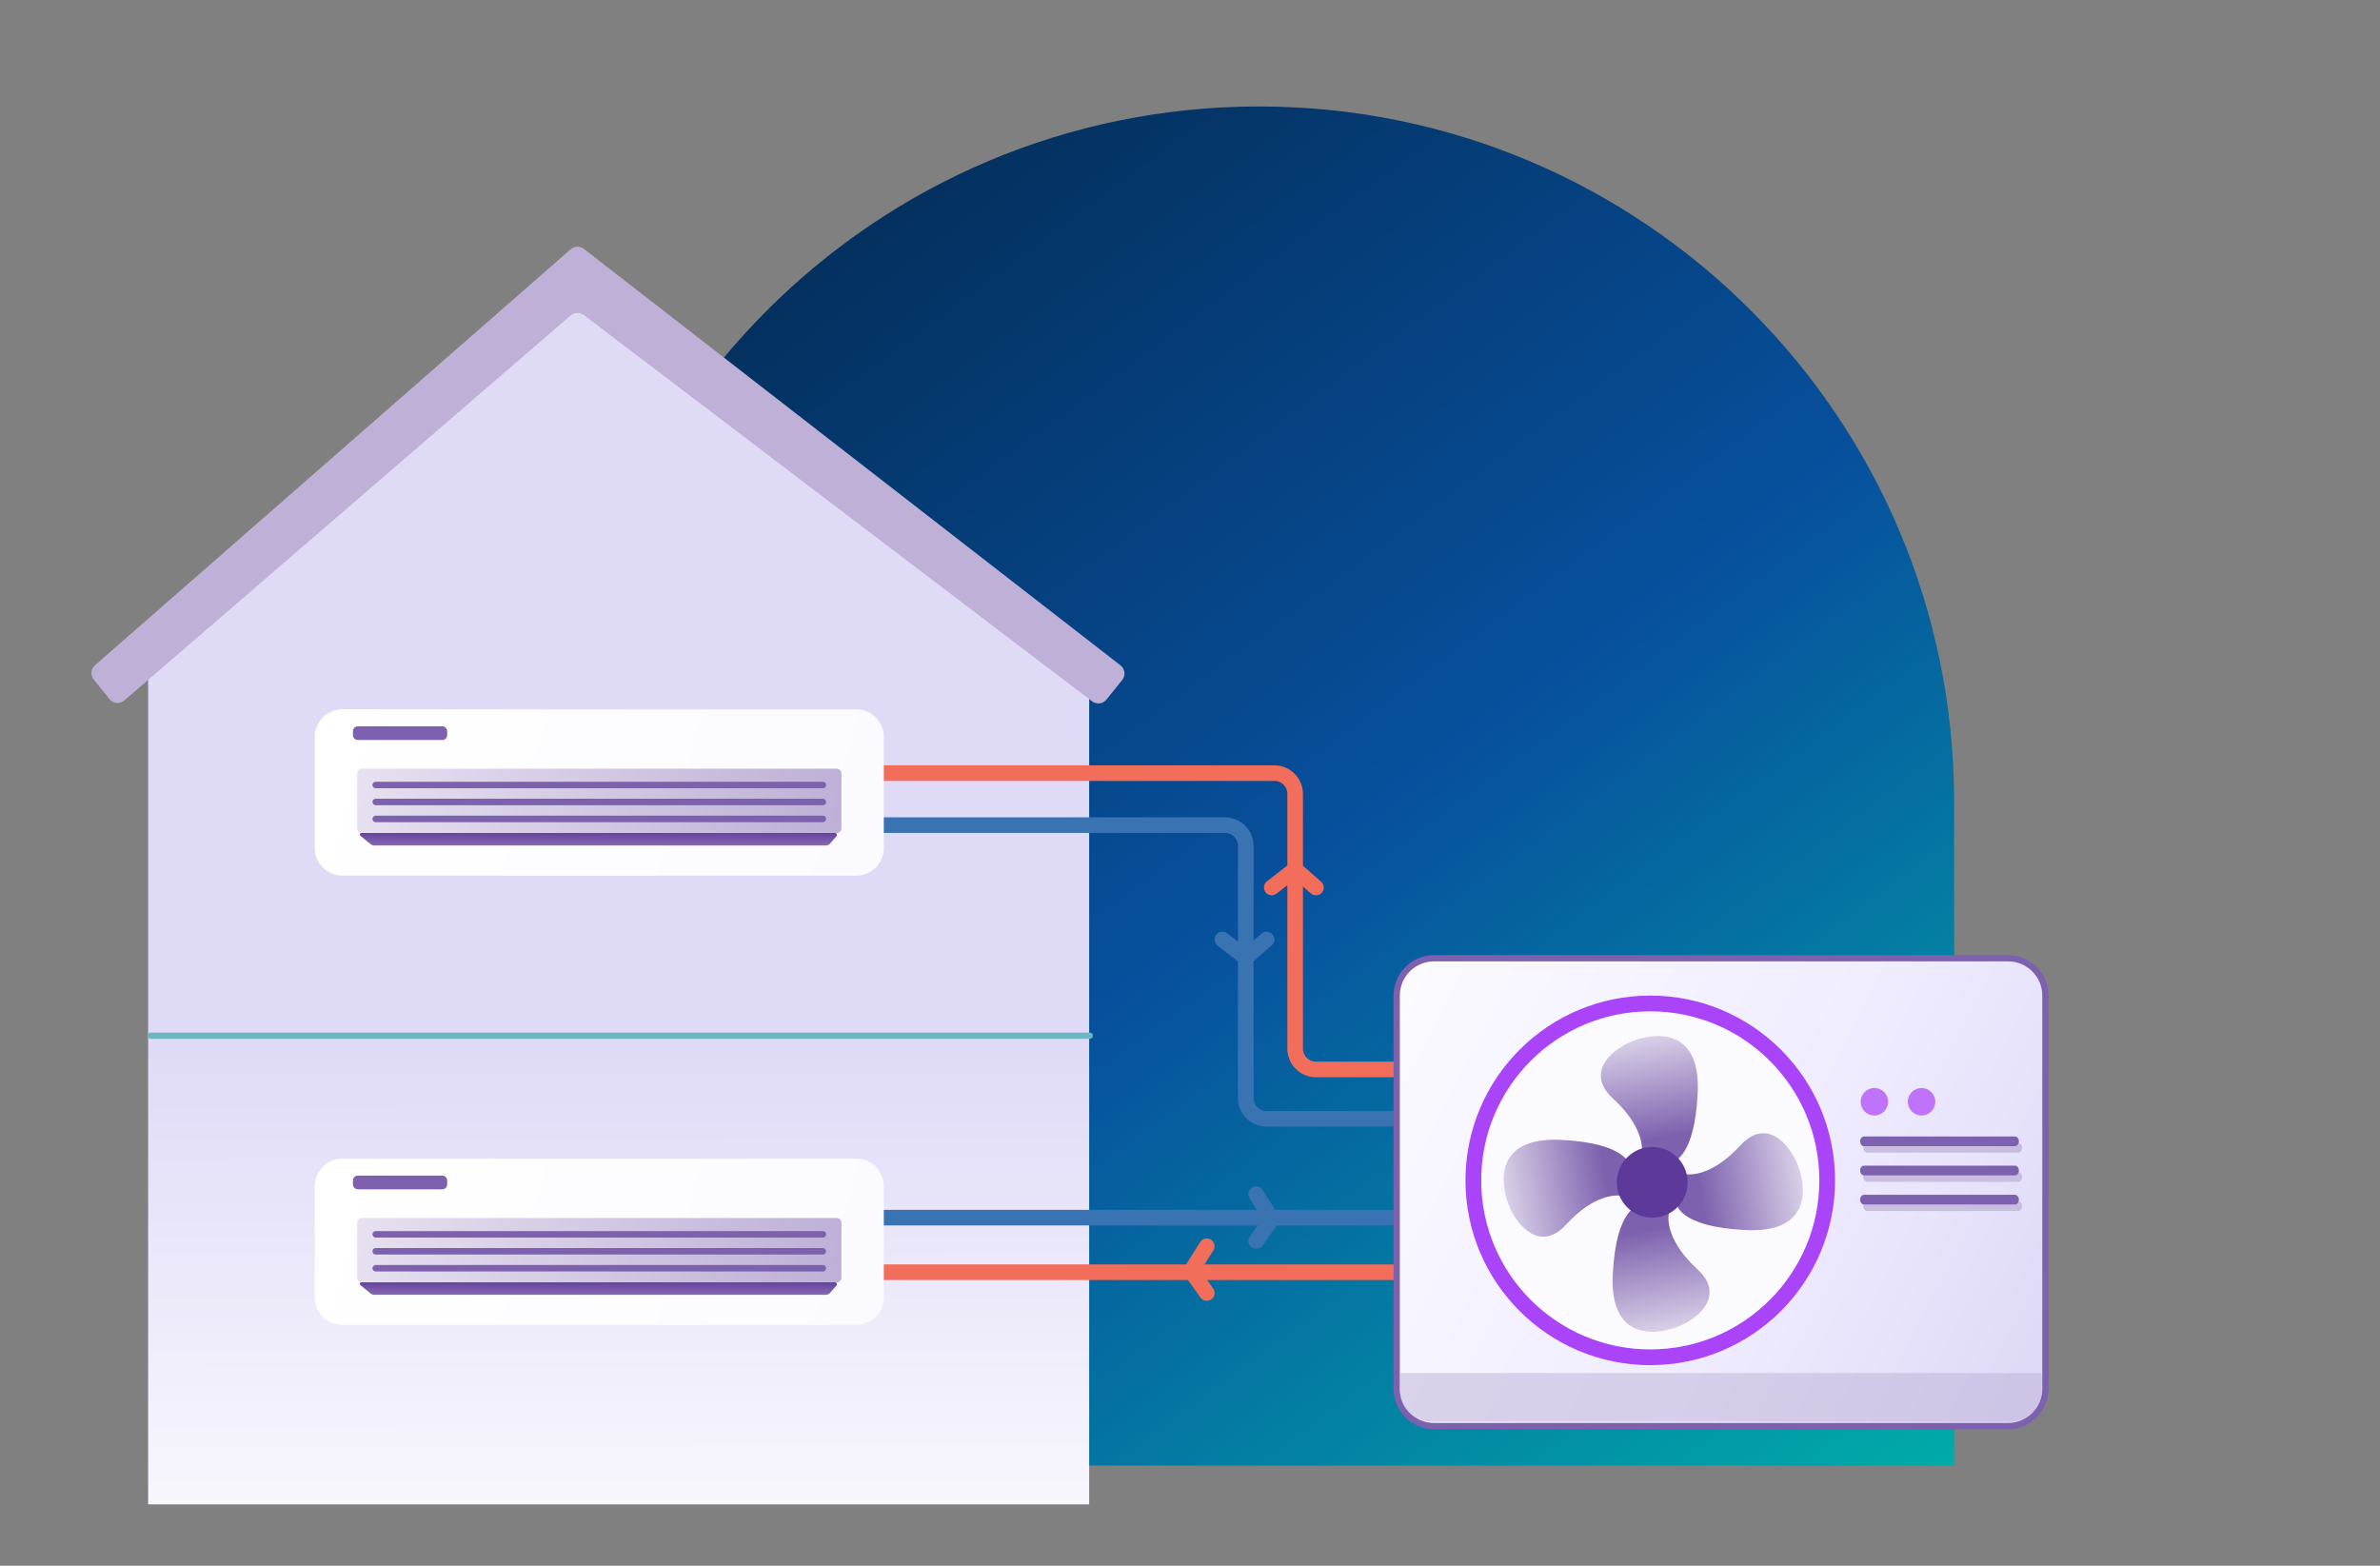 <?xml version="1.0" encoding="UTF-8"?><svg width="380" height="250" viewBox="0 0 380 250" fill="none" xmlns="http://www.w3.org/2000/svg">
<rect x="0" y="0" width="380" height="250" fill="#808080" stroke="none"/>
<g clip-path="url(#clip0_31_360)">
<path d="M90 128C90 66.696 139.696 17 201 17C262.304 17 312 66.696 312 128V234H90V128Z" fill="url(#paint0_linear_31_360)"/>
<mask id="mask0_31_360" style="mask-type:luminance" maskUnits="userSpaceOnUse" x="-22" y="0" width="380" height="250">
<path d="M358 0H-22V250H358V0Z" fill="white"/>
</mask>
<g mask="url(#mask0_31_360)">
<path d="M23.654 106.506L91.682 43.962L173.9 106.506V240.204H23.654V106.506Z" fill="url(#paint1_linear_31_360)"/>
<path d="M130.772 203.13H224.22" stroke="#F36D5B" stroke-width="2.49" stroke-linecap="round"/>
<path d="M131.691 194.415H224.22" stroke="#3973B1" stroke-width="2.49" stroke-linecap="round"/>
<path d="M132.611 123.442H203.468C205.302 123.442 206.788 124.929 206.788 126.763V167.437C206.788 169.271 208.275 170.757 210.109 170.757H223.39" stroke="#F36D5B" stroke-width="2.49" stroke-linecap="round"/>
<path d="M131.691 131.743H195.582C197.416 131.743 198.903 133.23 198.903 135.064V175.323C198.903 177.156 200.389 178.643 202.223 178.643H225.465" stroke="#3973B1" stroke-width="2.49" stroke-linecap="round"/>
<path d="M136.701 113.259H54.669C52.234 113.259 50.259 115.233 50.259 117.669V135.403C50.259 137.839 52.234 139.813 54.669 139.813H136.701C139.137 139.813 141.111 137.839 141.111 135.403V117.669C141.111 115.233 139.137 113.259 136.701 113.259Z" fill="url(#paint2_linear_31_360)"/>
<path d="M133.564 122.735H57.806C57.376 122.735 57.028 123.083 57.028 123.513V132.267C57.028 132.697 57.376 133.045 57.806 133.045H133.564C133.994 133.045 134.343 132.697 134.343 132.267V123.513C134.343 123.083 133.994 122.735 133.564 122.735Z" fill="url(#paint3_linear_31_360)"/>
<path d="M59.151 134.772L57.535 133.441C57.355 133.293 57.46 133 57.694 133H133.306C133.578 133 133.723 133.319 133.546 133.524L132.565 134.655C132.375 134.874 132.099 135 131.809 135H59.787C59.555 135 59.33 134.919 59.151 134.772Z" fill="url(#paint4_linear_31_360)"/>
<path d="M59.994 125.341H131.376" stroke="#7D61AE" stroke-width="1.038" stroke-linecap="round"/>
<path d="M59.994 128.048H131.376" stroke="#7D61AE" stroke-width="1.038" stroke-linecap="round"/>
<path d="M59.994 130.755H131.376" stroke="#7D61AE" stroke-width="1.038" stroke-linecap="round"/>
<path d="M70.621 115.967H57.129C56.699 115.967 56.351 116.315 56.351 116.745V117.377C56.351 117.807 56.699 118.156 57.129 118.156H70.621C71.05 118.156 71.399 117.807 71.399 117.377V116.745C71.399 116.315 71.05 115.967 70.621 115.967Z" fill="#7D61AE"/>
<path d="M136.701 185H54.669C52.234 185 50.259 186.974 50.259 189.41V207.144C50.259 209.58 52.234 211.554 54.669 211.554H136.701C139.137 211.554 141.111 209.58 141.111 207.144V189.41C141.111 186.974 139.137 185 136.701 185Z" fill="url(#paint5_linear_31_360)"/>
<path d="M133.564 194.476H57.806C57.376 194.476 57.028 194.824 57.028 195.254V204.008C57.028 204.438 57.376 204.786 57.806 204.786H133.564C133.994 204.786 134.343 204.438 134.343 204.008V195.254C134.343 194.824 133.994 194.476 133.564 194.476Z" fill="url(#paint6_linear_31_360)"/>
<path d="M59.151 206.513L57.535 205.182C57.355 205.034 57.46 204.741 57.694 204.741H133.306C133.578 204.741 133.723 205.06 133.546 205.265L132.565 206.396C132.375 206.615 132.099 206.741 131.809 206.741H59.787C59.555 206.741 59.33 206.66 59.151 206.513Z" fill="url(#paint7_linear_31_360)"/>
<path d="M59.994 197.082H131.376" stroke="#7D61AE" stroke-width="1.038" stroke-linecap="round"/>
<path d="M59.994 199.789H131.376" stroke="#7D61AE" stroke-width="1.038" stroke-linecap="round"/>
<path d="M59.994 202.496H131.376" stroke="#7D61AE" stroke-width="1.038" stroke-linecap="round"/>
<path d="M70.621 187.708H57.129C56.699 187.708 56.351 188.056 56.351 188.486V189.118C56.351 189.548 56.699 189.896 57.129 189.896H70.621C71.05 189.896 71.399 189.548 71.399 189.118V188.486C71.399 188.056 71.05 187.708 70.621 187.708Z" fill="#7D61AE"/>
<path d="M203.053 141.704L206.248 139.22C206.562 138.975 207.005 138.988 207.304 139.25L210.109 141.704" stroke="#F36D5B" stroke-width="2.49" stroke-linecap="round"/>
<path d="M195.167 150.005L198.362 152.49C198.676 152.734 199.119 152.721 199.418 152.459L202.223 150.005" stroke="#3973B1" stroke-width="2.49" stroke-linecap="round"/>
<path d="M200.563 190.679L202.757 194.165C202.936 194.449 202.926 194.813 202.732 195.087L200.563 198.15" stroke="#3973B1" stroke-width="2.49" stroke-linecap="round"/>
<path d="M192.677 198.98L190.482 202.466C190.303 202.75 190.313 203.114 190.507 203.388L192.677 206.451" stroke="#F36D5B" stroke-width="2.49" stroke-linecap="round"/>
<path d="M174 165.37H24.08" stroke="#6EB7C2" stroke-width="0.996" stroke-linecap="round"/>
<path d="M14.968 108.511C14.407 107.818 14.494 106.805 15.166 106.217L91.112 39.804C91.71 39.281 92.595 39.255 93.223 39.742L178.899 106.232C179.633 106.801 179.756 107.863 179.173 108.586L176.66 111.698C176.096 112.397 175.078 112.521 174.363 111.977L93.213 50.295C92.589 49.82 91.718 49.847 91.124 50.359L19.859 111.834C19.149 112.446 18.074 112.35 17.484 111.621L14.968 108.511Z" fill="#BEB0D7"/>
</g>
<path d="M320.614 153H228.964C225.67 153 223 155.67 223 158.964V221.738C223 225.032 225.67 227.701 228.964 227.701H320.614C323.908 227.701 326.578 225.032 326.578 221.738V158.964C326.578 155.67 323.908 153 320.614 153Z" fill="url(#paint8_linear_31_360)" stroke="#7D61AE"/>
<path d="M223.5 219.229H326V222C326 224.761 323.761 227 321 227H228.5C225.739 227 223.5 224.761 223.5 222V219.229Z" fill="#BEB0D7" fill-opacity="0.5"/>
<path d="M263.489 216.716C279.091 216.716 291.738 204.069 291.738 188.467C291.738 172.866 279.091 160.219 263.489 160.219C247.888 160.219 235.241 172.866 235.241 188.467C235.241 204.069 247.888 216.716 263.489 216.716Z" fill="#FBFAFF" stroke="#A944F8" stroke-width="2.511"/>
<path d="M270.962 202.607C266.381 198.403 266.101 194.773 266.533 193.483L263.313 192.455C261.583 191.739 257.999 192.961 257.5 203.569C257 214.178 264.597 213.341 268.458 211.597C271.201 210.352 275.542 206.81 270.962 202.607Z" fill="url(#paint9_linear_31_360)"/>
<path d="M257.599 175.46C262.179 179.663 262.459 183.294 262.027 184.583L265.248 185.611C266.977 186.327 270.561 185.106 271.061 174.497C271.56 163.888 263.963 164.725 260.102 166.47C257.359 167.715 253.018 171.256 257.599 175.46Z" fill="url(#paint10_linear_31_360)"/>
<path d="M277.815 182.942C273.612 187.522 269.982 187.803 268.692 187.37L267.664 190.591C266.948 192.32 268.17 195.904 278.778 196.404C289.387 196.904 288.55 189.306 286.806 185.445C285.561 182.702 282.019 178.362 277.815 182.942Z" fill="url(#paint11_linear_31_360)"/>
<path d="M250.117 195.461C254.32 190.88 257.95 190.6 259.24 191.032L260.268 187.812C260.984 186.082 259.762 182.498 249.154 181.999C238.545 181.499 239.382 189.096 241.127 192.957C242.372 195.7 245.913 200.041 250.117 195.461Z" fill="url(#paint12_linear_31_360)"/>
<path d="M263.803 194.431C266.924 194.431 269.453 191.902 269.453 188.782C269.453 185.661 266.924 183.132 263.803 183.132C260.683 183.132 258.154 185.661 258.154 188.782C258.154 191.902 260.683 194.431 263.803 194.431Z" fill="#5D399A"/>
<path d="M299.271 178.11C300.484 178.11 301.468 177.126 301.468 175.913C301.468 174.699 300.484 173.716 299.271 173.716C298.058 173.716 297.074 174.699 297.074 175.913C297.074 177.126 298.058 178.11 299.271 178.11Z" fill="#BE73FA"/>
<path d="M306.804 178.11C308.017 178.11 309.001 177.126 309.001 175.913C309.001 174.699 308.017 173.716 306.804 173.716C305.59 173.716 304.606 174.699 304.606 175.913C304.606 177.126 305.59 178.11 306.804 178.11Z" fill="#BE73FA"/>
<path d="M322.227 182.492H298.141C297.791 182.492 297.507 182.84 297.507 183.269C297.507 183.697 297.791 184.045 298.141 184.045H322.227C322.577 184.045 322.861 183.697 322.861 183.269C322.861 182.84 322.577 182.492 322.227 182.492Z" fill="#BEB0D7" fill-opacity="0.75"/>
<path d="M322.227 187.149H298.141C297.791 187.149 297.507 187.497 297.507 187.925C297.507 188.354 297.791 188.701 298.141 188.701H322.227C322.577 188.701 322.861 188.354 322.861 187.925C322.861 187.497 322.577 187.149 322.227 187.149Z" fill="#BEB0D7" fill-opacity="0.75"/>
<path d="M322.227 191.806H298.141C297.791 191.806 297.507 192.153 297.507 192.582C297.507 193.011 297.791 193.358 298.141 193.358H322.227C322.577 193.358 322.861 193.011 322.861 192.582C322.861 192.153 322.577 191.806 322.227 191.806Z" fill="#BEB0D7" fill-opacity="0.75"/>
<path d="M321.709 181.458H297.624C297.274 181.458 296.99 181.805 296.99 182.234C296.99 182.662 297.274 183.01 297.624 183.01H321.709C322.06 183.01 322.343 182.662 322.343 182.234C322.343 181.805 322.06 181.458 321.709 181.458Z" fill="#7D61AE"/>
<path d="M321.709 186.115H297.624C297.274 186.115 296.99 186.462 296.99 186.891C296.99 187.319 297.274 187.667 297.624 187.667H321.709C322.06 187.667 322.343 187.319 322.343 186.891C322.343 186.462 322.06 186.115 321.709 186.115Z" fill="#7D61AE"/>
<path d="M321.709 190.771H297.624C297.274 190.771 296.99 191.118 296.99 191.547C296.99 191.976 297.274 192.323 297.624 192.323H321.709C322.06 192.323 322.343 191.976 322.343 191.547C322.343 191.118 322.06 190.771 321.709 190.771Z" fill="#7D61AE"/>
</g>
<defs>
<linearGradient id="paint0_linear_31_360" x1="128.172" y1="40.762" x2="287.965" y2="255.474" gradientUnits="userSpaceOnUse">
<stop stop-color="#04305E"/>
<stop offset="0.47" stop-color="#07509D"/>
<stop offset="1" stop-color="#00ADA9"/>
</linearGradient>
<linearGradient id="paint1_linear_31_360" x1="98.777" y1="43.962" x2="99" y2="261.5" gradientUnits="userSpaceOnUse">
<stop offset="0.568" stop-color="#DFDBF7"/>
<stop offset="1" stop-color="white"/>
</linearGradient>
<linearGradient id="paint2_linear_31_360" x1="50" y1="114" x2="142" y2="140" gradientUnits="userSpaceOnUse">
<stop stop-color="white"/>
<stop offset="1" stop-color="#FBFAFF"/>
</linearGradient>
<linearGradient id="paint3_linear_31_360" x1="58" y1="123" x2="133" y2="135.5" gradientUnits="userSpaceOnUse">
<stop stop-color="#E6E0F0"/>
<stop offset="1" stop-color="#BEB0D7"/>
</linearGradient>
<linearGradient id="paint4_linear_31_360" x1="103" y1="136.5" x2="103" y2="132.5" gradientUnits="userSpaceOnUse">
<stop stop-color="#9E88C2"/>
<stop offset="1" stop-color="#5D399A"/>
</linearGradient>
<linearGradient id="paint5_linear_31_360" x1="50" y1="185.741" x2="142" y2="211.741" gradientUnits="userSpaceOnUse">
<stop stop-color="white"/>
<stop offset="1" stop-color="#FBFAFF"/>
</linearGradient>
<linearGradient id="paint6_linear_31_360" x1="58" y1="194.741" x2="133" y2="207.241" gradientUnits="userSpaceOnUse">
<stop stop-color="#E6E0F0"/>
<stop offset="1" stop-color="#BEB0D7"/>
</linearGradient>
<linearGradient id="paint7_linear_31_360" x1="103" y1="208.241" x2="103" y2="204.241" gradientUnits="userSpaceOnUse">
<stop stop-color="#9E88C2"/>
<stop offset="1" stop-color="#5D399A"/>
</linearGradient>
<linearGradient id="paint8_linear_31_360" x1="226.363" y1="153" x2="329.07" y2="206.035" gradientUnits="userSpaceOnUse">
<stop stop-color="#FBFAFF"/>
<stop offset="0.6" stop-color="#EFECFF"/>
<stop offset="1" stop-color="#DFDBF7"/>
</linearGradient>
<linearGradient id="paint9_linear_31_360" x1="267.497" y1="214.572" x2="264.393" y2="196.204" gradientUnits="userSpaceOnUse">
<stop stop-color="#E6E0F0"/>
<stop offset="1" stop-color="#7D61AE"/>
</linearGradient>
<linearGradient id="paint10_linear_31_360" x1="261.063" y1="163.494" x2="264.167" y2="181.863" gradientUnits="userSpaceOnUse">
<stop stop-color="#E6E0F0"/>
<stop offset="1" stop-color="#7D61AE"/>
</linearGradient>
<linearGradient id="paint11_linear_31_360" x1="289.781" y1="186.406" x2="271.413" y2="189.51" gradientUnits="userSpaceOnUse">
<stop stop-color="#E6E0F0"/>
<stop offset="1" stop-color="#7D61AE"/>
</linearGradient>
<linearGradient id="paint12_linear_31_360" x1="238.151" y1="191.996" x2="256.519" y2="188.892" gradientUnits="userSpaceOnUse">
<stop stop-color="#E6E0F0"/>
<stop offset="1" stop-color="#7D61AE"/>
</linearGradient>
<clipPath id="clip0_31_360">
<rect width="380" height="250" fill="white"/>
</clipPath>
</defs>
</svg>
